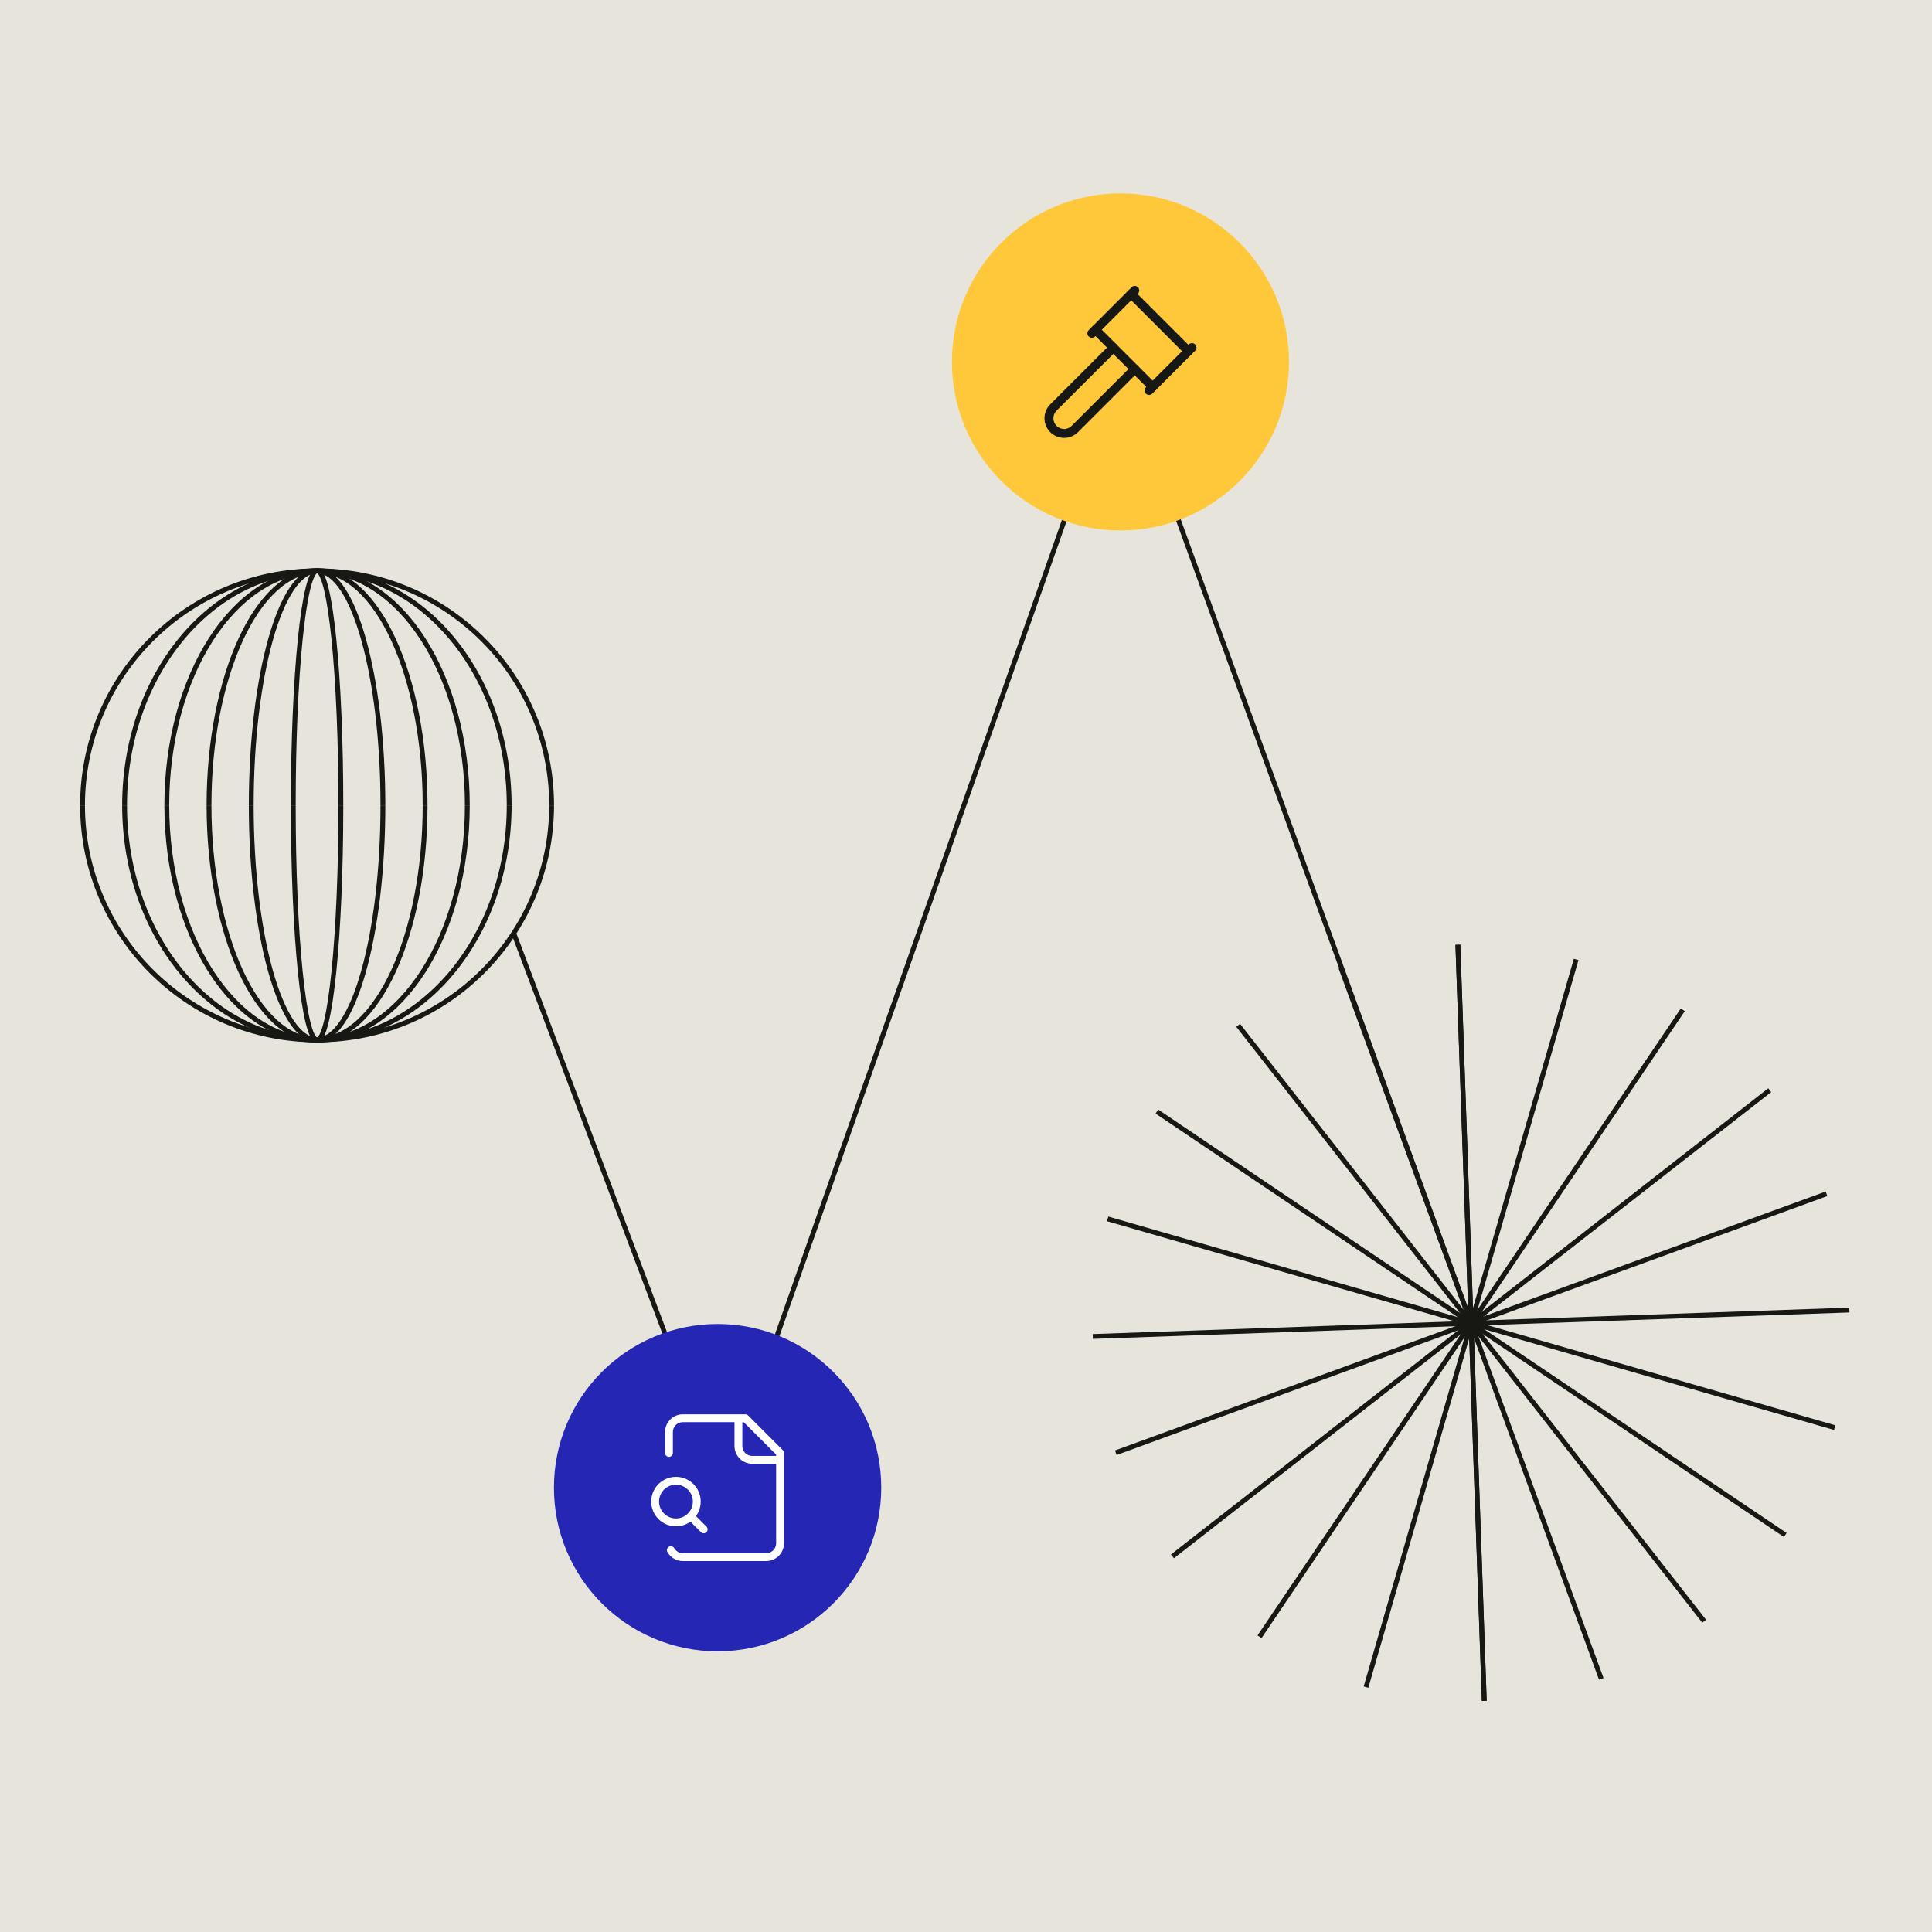 <?xml version="1.0" encoding="UTF-8"?>
<svg id="Layer_1" data-name="Layer 1" xmlns="http://www.w3.org/2000/svg" xmlns:xlink="http://www.w3.org/1999/xlink" viewBox="0 0 1200 1200">
  <defs>
    <style>
      .cls-1, .cls-2, .cls-3, .cls-4 {
        fill: none;
      }

      .cls-2 {
        stroke-width: 5.55px;
      }

      .cls-2, .cls-3 {
        stroke-linecap: round;
        stroke-linejoin: round;
      }

      .cls-2, .cls-4 {
        stroke: #171713;
      }

      .cls-5 {
        fill: #e7e4db;
      }

      .cls-6 {
        fill: #ffc83a;
      }

      .cls-3 {
        stroke: #fff;
        stroke-width: 4.88px;
      }

      .cls-4 {
        stroke-width: 3px;
      }

      .cls-7 {
        fill: #2526b3;
      }

      .cls-8 {
        clip-path: url(#clippath);
      }
    </style>
    <clipPath id="clippath">
      <rect class="cls-1" x="0" width="1200" height="1200"/>
    </clipPath>
  </defs>
  <rect class="cls-5" x="0" width="1200" height="1200"/>
  <g class="cls-8">
    <g>
      <path class="cls-4" d="M319.05,579.57l130.22,344.67,246.67-700,217.77,597.66"/>
      <g>
        <circle class="cls-7" cx="445.71" cy="924.01" r="101.65"/>
        <path class="cls-3" d="M458.64,880.87v17.25c0,2.3.91,4.49,2.52,6.1,1.6,1.6,3.8,2.52,6.1,2.52h17.25M416.67,962.83c.76,1.31,1.85,2.39,3.16,3.16,1.31.76,2.79,1.16,4.29,1.16h51.77c2.29,0,4.49-.91,6.1-2.52,1.6-1.6,2.52-3.82,2.52-6.1v-56.07l-21.57-21.57h-38.82c-2.3,0-4.49.91-6.1,2.52-1.6,1.6-2.52,3.82-2.52,6.1v12.93M437.07,949.9l-6.47-6.47M432.78,932.65c0,7.16-5.8,12.93-12.93,12.93s-12.93-5.8-12.93-12.93,5.8-12.93,12.93-12.93,12.93,5.8,12.93,12.93Z"/>
      </g>
      <g>
        <path class="cls-4" d="M51.27,500.23c0-80.44,65.22-145.67,145.67-145.67s145.67,65.22,145.67,145.67"/>
        <path class="cls-4" d="M77.38,500.23c0-80.44,53.44-145.67,119.44-145.67s119.44,65.22,119.44,145.67"/>
        <path class="cls-4" d="M103.6,500.23c0-80.44,41.78-145.67,93.33-145.67,51.55,0,93.33,65.22,93.33,145.67"/>
        <path class="cls-4" d="M129.82,500.23c0-80.44,30.11-145.67,67.11-145.67,37,0,67.11,65.22,67.11,145.67"/>
        <path class="cls-4" d="M156.05,500.23c0-80.44,18.33-145.67,40.89-145.67s40.89,65.22,40.89,145.67"/>
        <path class="cls-4" d="M182.16,500.23c0-80.44,6.56-145.67,14.78-145.67s14.78,65.22,14.78,145.67"/>
        <path class="cls-4" d="M51.27,500.23c0,80.44,65.22,145.67,145.67,145.67,80.45,0,145.67-65.22,145.67-145.67"/>
        <path class="cls-4" d="M77.38,500.23c0,80.44,53.44,145.67,119.44,145.67s119.44-65.22,119.44-145.67"/>
        <path class="cls-4" d="M103.6,500.23c0,80.44,41.78,145.67,93.33,145.67,51.55,0,93.33-65.22,93.33-145.67"/>
        <path class="cls-4" d="M129.82,500.23c0,80.44,30.11,145.67,67.11,145.67,37,0,67.11-65.22,67.11-145.67"/>
        <path class="cls-4" d="M156.05,500.23c0,80.44,18.33,145.67,40.89,145.67s40.89-65.22,40.89-145.67"/>
        <path class="cls-4" d="M182.16,500.23c0,80.44,6.56,145.67,14.78,145.67,8.22,0,14.78-65.22,14.78-145.67"/>
      </g>
      <g>
        <path class="cls-4" d="M913.72,821.9l8.19,234.53"/>
        <path class="cls-4" d="M913.71,821.9l80.87,220.87"/>
        <path class="cls-4" d="M913.82,821.9l144.66,185.06"/>
        <path class="cls-4" d="M913.71,821.9l195.15,131.49"/>
        <path class="cls-4" d="M914.27,821.88l225.29,64.85"/>
        <path class="cls-4" d="M913.71,821.91l234.97-8.21"/>
        <path class="cls-4" d="M914.26,821.88l220.22-80.4"/>
        <path class="cls-4" d="M913.72,821.9l185.5-144.78"/>
        <path class="cls-4" d="M913.83,821.89l131.39-194.7"/>
        <path class="cls-4" d="M913.72,821.91l65.26-225.98"/>
        <path class="cls-4" d="M913.72,821.91l-8.21-235.08"/>
        <path class="cls-4" d="M913.72,821.9l8.19,234.53"/>
        <path class="cls-4" d="M913.71,821.9l-65.26,225.98"/>
        <path class="cls-4" d="M913.71,821.91l-131.39,194.7"/>
        <path class="cls-4" d="M913.72,821.9l-185.5,144.78"/>
        <path class="cls-4" d="M913.27,821.92l-220.22,80.4"/>
        <path class="cls-4" d="M913.72,821.9l-234.97,8.21"/>
        <path class="cls-4" d="M913.27,821.92l-225.29-64.85"/>
        <path class="cls-4" d="M913.72,821.9l-195.15-131.49"/>
        <path class="cls-4" d="M913.72,821.9l-144.66-185.06"/>
        <path class="cls-4" d="M913.72,821.9l-80.87-220.87"/>
        <path class="cls-4" d="M913.72,821.91l-8.21-235.08"/>
      </g>
      <ellipse class="cls-6" cx="695.94" cy="224.79" rx="34.56" ry="32.67"/>
      <g>
        <circle class="cls-6" cx="695.94" cy="224.79" r="104.67"/>
        <g>
          <path class="cls-2" d="M704.83,229.23l-37.22,37.22c-3.68,3.68-9.65,3.68-13.33,0-3.68-3.68-3.68-9.65,0-13.33l37.23-37.22"/>
          <path class="cls-2" d="M713.71,242.55l26.65-26.65"/>
          <path class="cls-2" d="M738.14,218.12l-35.53-35.53"/>
          <path class="cls-2" d="M678.18,207.02l26.65-26.65"/>
          <path class="cls-2" d="M680.4,204.8l35.53,35.53"/>
        </g>
      </g>
    </g>
  </g>
</svg>